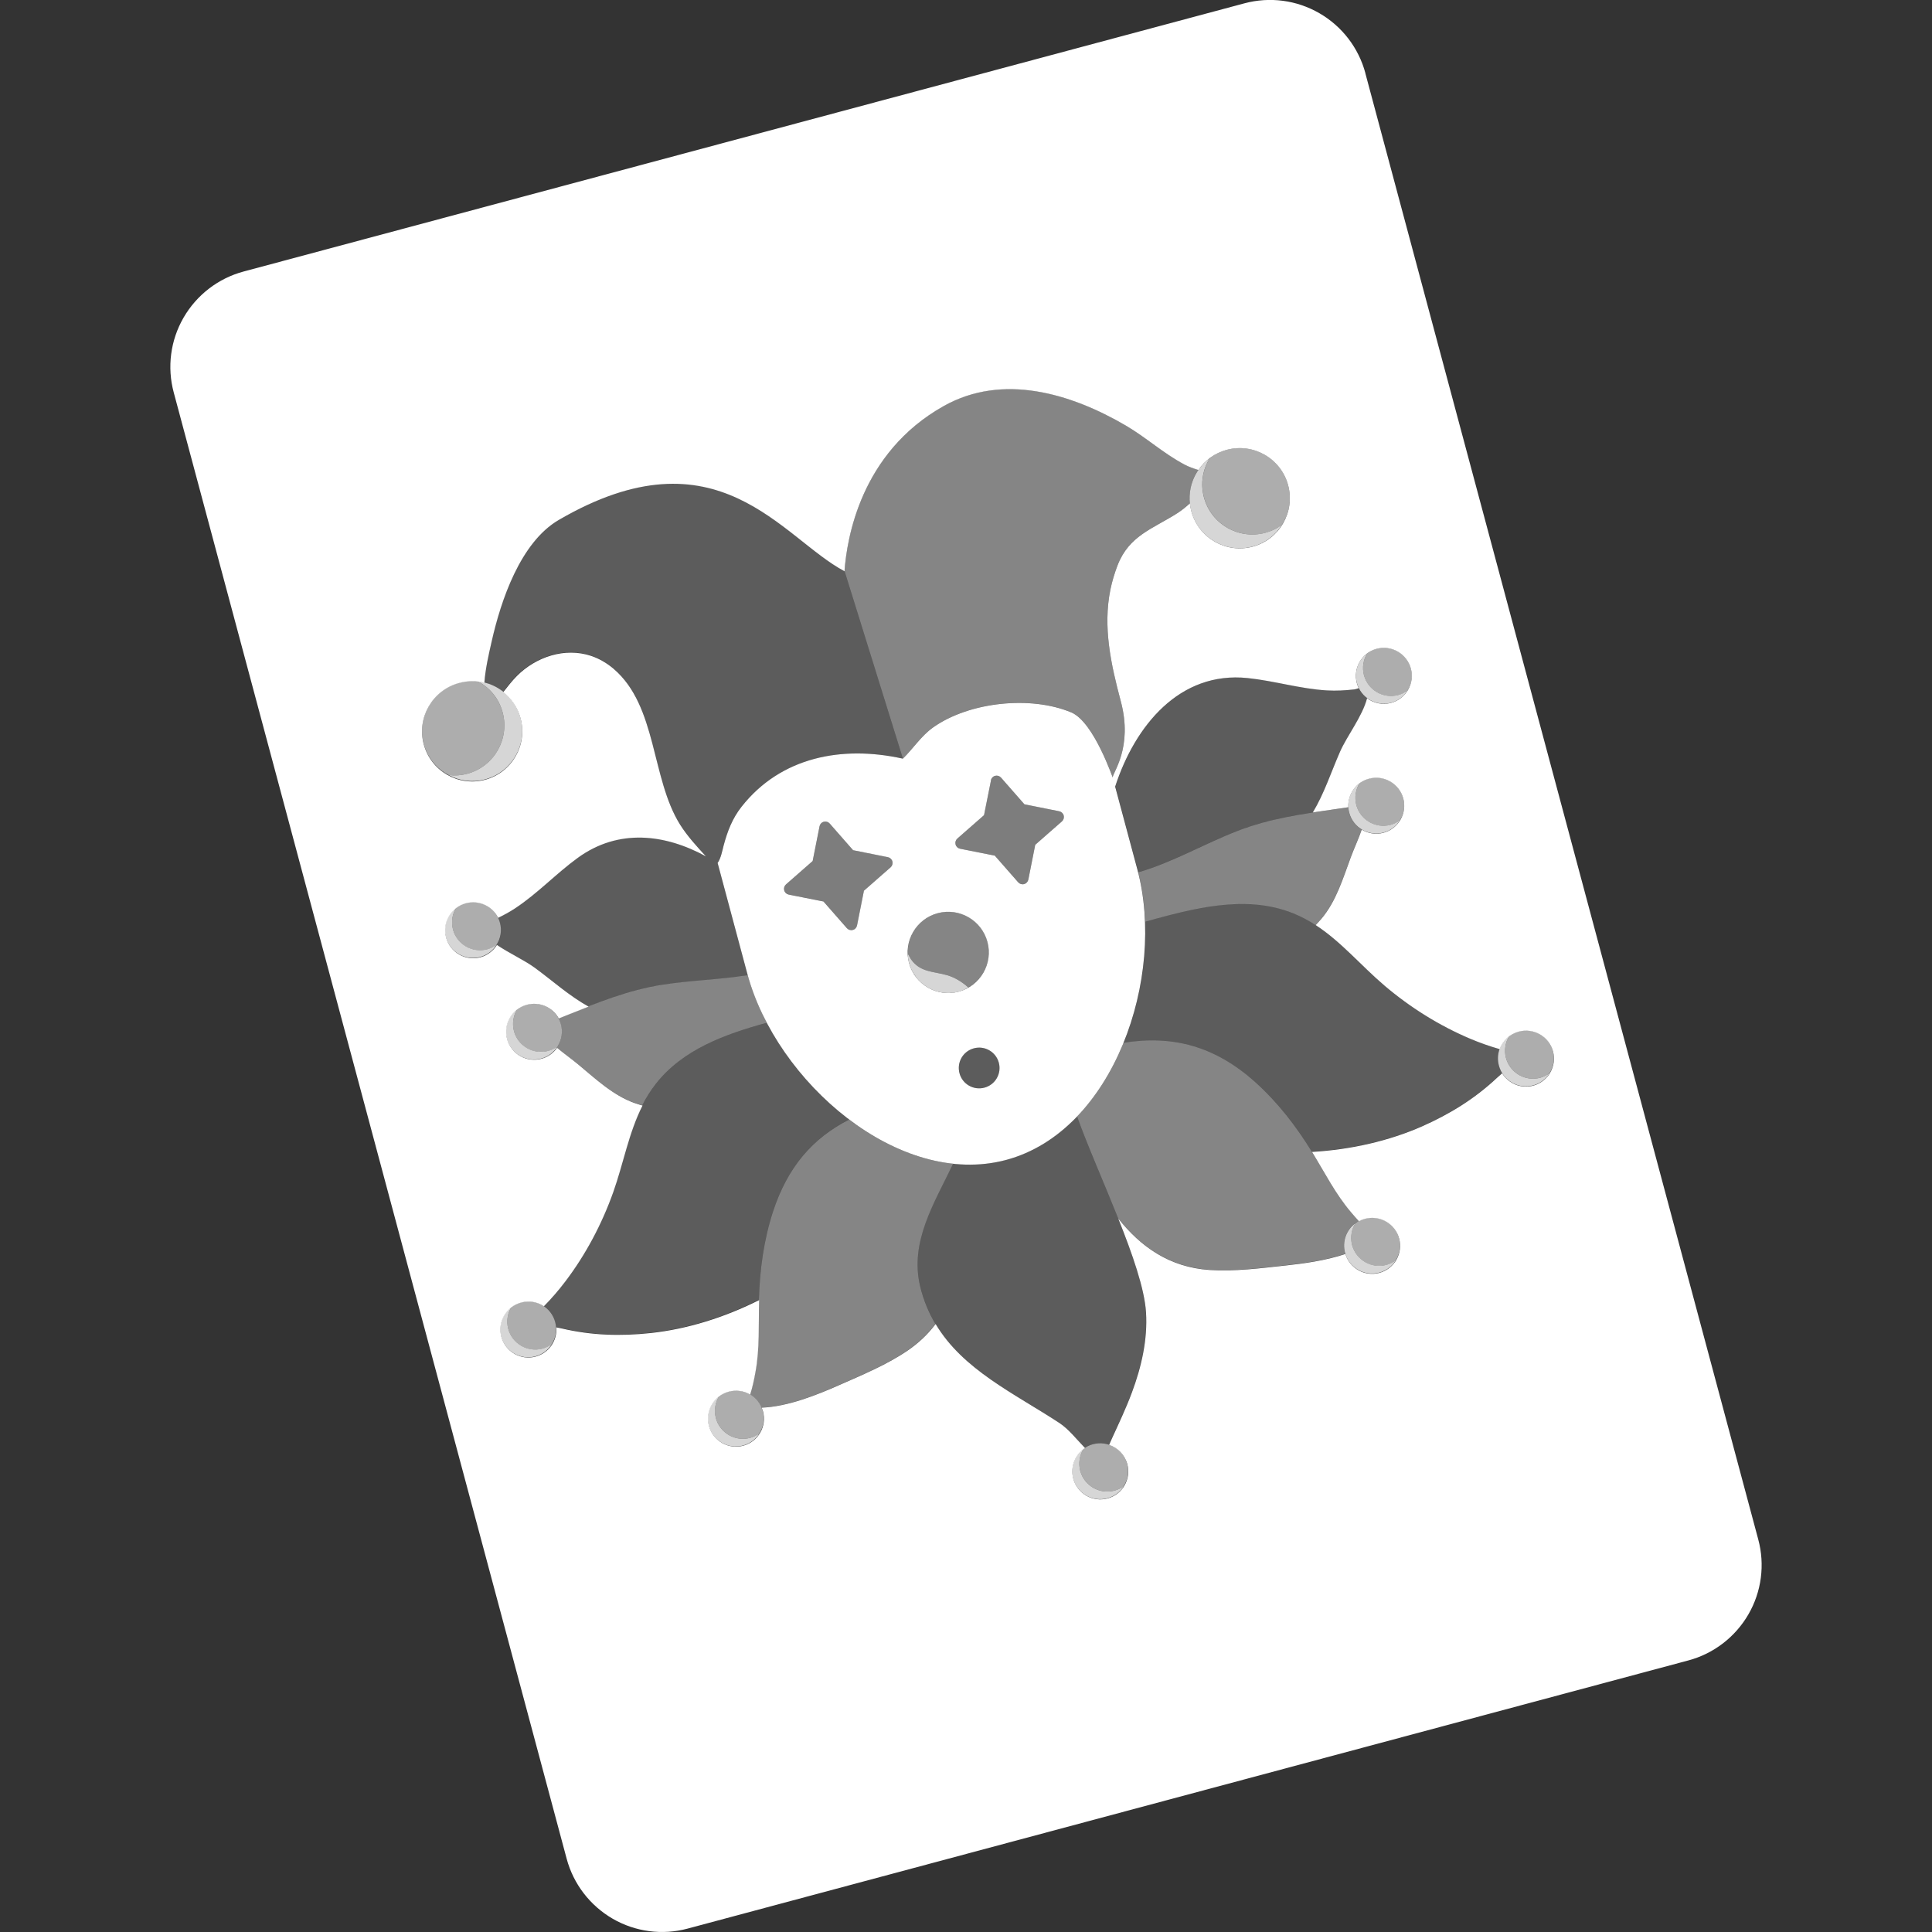 <svg viewBox="0 0 300 300" xmlns="http://www.w3.org/2000/svg"><rect x="0" y="0" width="300" height="300" fill="#333333" stroke="none"/><g fill="#fff" fill-rule="evenodd"><path d="m 153.86 121.17 c .07 -.34 .32 -.61 .66 -.7 s .69 .02 .92 .28 l 3.63 4.14 5.39 1.08 c .34 .07 .62 .32 .71 .66 s -.02 .69 -.28 .92 l -4.14 3.63 -1.07 5.4 c -.07 .34 -.32 .61 -.66 .7 s -.69 -.02 -.92 -.28 l -3.63 -4.14 -5.39 -1.07 c -.34 -.07 -.61 -.32 -.7 -.66 s .02 -.69 .28 -.92 l 4.14 -3.63 1.08 -5.4 z m -26.6 7.13 c .07 -.34 .32 -.61 .66 -.7 s .69 .02 .92 .28 l 3.63 4.14 5.4 1.08 c .34 .07 .61 .32 .7 .66 s -.02 .69 -.28 .92 l -4.14 3.63 -1.07 5.39 c -.07 .34 -.32 .62 -.66 .7 -.34 .09 -.69 -.02 -.92 -.28 l -3.63 -4.14 -5.4 -1.07 c -.34 -.07 -.61 -.32 -.7 -.66 s .02 -.69 .28 -.92 l 4.14 -3.63 1.07 -5.39 z m 18.35 13.5 c 3.36 -.9 6.82 1.1 7.72 4.46 s -1.1 6.82 -4.46 7.72 -6.82 -1.1 -7.72 -4.46 1.1 -6.82 4.46 -7.72 z m 5.62 20.98 c 1.69 -.45 3.42 .55 3.87 2.24 s -.55 3.42 -2.24 3.87 -3.42 -.55 -3.87 -2.24 .55 -3.42 2.24 -3.87 z m -20.09 -74.18 c .36 -4.78 2.4 -18.26 15.4 -25.55 9.18 -5.16 19.8 -1.93 28.29 3.04 3.12 1.83 5.83 4.31 9.03 6.01 .72 .39 1.47 .65 2.22 .88 1.01 -1.48 2.54 -2.63 4.41 -3.13 4.15 -1.11 8.42 1.35 9.53 5.5 s -1.35 8.42 -5.5 9.53 -8.42 -1.35 -9.53 -5.5 c -.11 -.41 -.18 -.81 -.23 -1.22 -.6 .56 -1.24 1.07 -1.93 1.52 -3.8 2.44 -7.51 3.46 -9.3 8.12 -.46 1.2 -.84 2.46 -1.1 3.72 -1.2 5.84 .09 11.69 1.6 17.34 1.96 7.3 -1.34 11.2 -1.24 11.86 .05 .31 -2.9 -8.6 -6.43 -10.09 -6.26 -2.64 -15.82 -1.67 -21.46 2.32 -1.85 1.31 -3.09 3.28 -4.7 4.85 l -.11 -.02 c -9.32 -2.04 -18.83 -.27 -24.94 7.49 -1.44 1.83 -2.2 3.83 -2.79 6.05 -.19 .72 -.42 1.99 -.94 2.7 l .02 .01 4.61 17.2 c 4.48 16.71 23.48 33.35 40.19 28.88 16.71 -4.48 24.85 -28.39 20.37 -45.1 l -3.45 -12.86 c 3.06 -9.43 10 -17.97 20.58 -16.86 4.14 .43 8.17 1.68 12.34 1.92 1.41 .08 2.82 0 4.22 -.16 .19 -.02 .43 -.1 .68 -.2 -.12 -.25 -.22 -.51 -.29 -.78 -.62 -2.32 .76 -4.7 3.07 -5.32 2.32 -.62 4.7 .76 5.32 3.07 .62 2.32 -.76 4.7 -3.07 5.32 -1.34 .36 -2.7 .05 -3.73 -.72 -.75 2.86 -3.12 5.83 -4.22 8.35 -1.4 3.2 -2.43 6.43 -4.21 9.39 1.18 -.18 2.37 -.36 3.59 -.53 .64 -.09 1.29 -.18 1.93 -.28 -.11 -2.01 1.19 -3.89 3.21 -4.43 2.32 -.62 4.7 .76 5.32 3.07 .62 2.32 -.76 4.7 -3.07 5.32 -1.19 .32 -2.4 .11 -3.38 -.49 -.51 1.47 -1.18 2.9 -1.69 4.27 -1.23 3.31 -2.28 6.89 -4.61 9.62 -.28 .32 -.56 .63 -.85 .94 3.96 2.58 7.02 6.27 10.64 9.36 4 3.41 8.57 6.27 13.41 8.31 1.47 .62 2.98 1.15 4.52 1.59 .47 -1.29 1.54 -2.34 2.96 -2.72 2.32 -.62 4.7 .76 5.32 3.07 .62 2.32 -.76 4.7 -3.07 5.32 -1.9 .51 -3.85 -.33 -4.83 -1.92 -.3 .26 -.57 .49 -.78 .69 -3.47 3.26 -7.32 5.63 -11.65 7.55 -5.12 2.26 -11.05 3.62 -17.09 3.97 l .02 .04 c 1.95 3.17 3.62 6.51 6.05 9.35 .39 .46 .79 .92 1.21 1.37 .29 -.16 .6 -.28 .93 -.37 2.32 -.62 4.7 .76 5.32 3.07 .62 2.32 -.76 4.7 -3.07 5.32 -2.27 .61 -4.6 -.7 -5.28 -2.93 -3.11 1.04 -6.59 1.5 -9.3 1.79 -3.87 .42 -7.91 .95 -11.81 .69 -6.24 -.42 -10.72 -3.64 -14.17 -8.01 2.21 5.53 4.09 10.91 4.32 14.57 .27 4.26 -.71 8.5 -2.19 12.47 -.91 2.44 -2.03 4.8 -3.11 7.16 -.15 .32 -.29 .65 -.43 .97 1.34 .45 2.43 1.54 2.83 3 .62 2.32 -.76 4.7 -3.07 5.32 -2.32 .62 -4.7 -.76 -5.32 -3.07 -.5 -1.86 .29 -3.76 1.82 -4.76 -1.31 -1.35 -2.54 -2.94 -3.98 -3.89 -7.03 -4.61 -14.97 -8.24 -19.22 -15.37 -1.17 1.56 -2.63 2.97 -4.45 4.2 -3.24 2.18 -7.01 3.74 -10.57 5.31 -3.28 1.45 -7.89 3.33 -11.99 3.48 .08 .19 .15 .39 .21 .59 .62 2.32 -.76 4.7 -3.07 5.32 -2.32 .62 -4.7 -.76 -5.32 -3.07 -.62 -2.32 .76 -4.7 3.07 -5.32 1.17 -.31 2.35 -.12 3.32 .45 .37 -1.14 .62 -2.33 .83 -3.51 .68 -3.68 .46 -7.41 .56 -11.12 v -.04 c -5.41 2.72 -11.22 4.51 -16.79 5.11 -4.71 .51 -9.23 .38 -13.87 -.71 -.24 -.06 -.52 -.11 -.83 -.17 .17 2.05 -1.15 3.99 -3.21 4.54 -2.32 .62 -4.7 -.76 -5.32 -3.07 -.62 -2.32 .76 -4.7 3.07 -5.32 1.25 -.34 2.53 -.09 3.53 .58 1.19 -1.21 2.3 -2.49 3.32 -3.84 3.18 -4.18 5.7 -8.95 7.46 -13.9 1.59 -4.49 2.4 -9.22 4.54 -13.43 -.41 -.12 -.81 -.24 -1.21 -.38 -3.39 -1.2 -6.09 -3.78 -8.81 -6.03 -1.01 -.84 -2.17 -1.66 -3.25 -2.56 -.56 .81 -1.41 1.44 -2.44 1.71 -2.32 .62 -4.7 -.76 -5.32 -3.07 -.62 -2.32 .76 -4.7 3.07 -5.32 1.98 -.53 4.02 .4 4.95 2.13 .43 -.17 .85 -.34 1.27 -.51 1.14 -.45 2.26 -.9 3.37 -1.33 -3.02 -1.67 -5.53 -3.96 -8.34 -6.02 -1.62 -1.19 -3.96 -2.25 -5.9 -3.56 -.56 .91 -1.46 1.62 -2.57 1.92 -2.32 .62 -4.7 -.76 -5.32 -3.07 -.62 -2.32 .76 -4.7 3.07 -5.32 2.03 -.54 4.11 .45 5.01 2.26 .91 -.44 1.8 -.92 2.64 -1.48 3.49 -2.3 6.35 -5.38 9.72 -7.83 6.34 -4.61 13.59 -3.69 19.91 -.23 l -.01 -.01 c -1.43 -1.56 -2.89 -3.14 -4.02 -4.94 -4.51 -7.22 -3.54 -18.39 -10.31 -24.18 -1.02 -.87 -2.24 -1.59 -3.51 -2.01 -4.07 -1.35 -8.55 .16 -11.51 3.13 -.76 .76 -1.43 1.64 -2.11 2.5 1.26 1 2.23 2.4 2.68 4.08 1.11 4.15 -1.35 8.42 -5.5 9.53 s -8.42 -1.35 -9.53 -5.5 1.35 -8.42 5.5 -9.53 c 1.33 -.36 2.67 -.35 3.91 -.03 .16 -2.17 .66 -4.34 1.14 -6.44 1.42 -6.3 4.44 -15.36 10.41 -18.84 24.74 -14.41 34.67 2.86 44.39 7.97 v -.06 z m 80.88 -77.23 c -1.05 -3.93 -3.62 -7.28 -7.15 -9.32 s -7.71 -2.59 -11.65 -1.53 c -34.66 9.29 -120.72 32.35 -155.39 41.64 -3.93 1.05 -7.28 3.63 -9.32 7.15 s -2.59 7.71 -1.53 11.64 c 12.17 45.41 48.84 182.26 61.01 227.67 1.05 3.93 3.63 7.28 7.15 9.32 3.53 2.04 7.71 2.59 11.64 1.53 34.67 -9.29 120.73 -32.35 155.39 -41.64 3.93 -1.05 7.28 -3.63 9.32 -7.15 s 2.59 -7.71 1.53 -11.64 c -12.17 -45.41 -48.84 -182.26 -61.01 -227.67 z"/><path d="m 151.24 162.77 c 1.69 -.45 3.42 .55 3.87 2.24 s -.55 3.42 -2.24 3.87 -3.42 -.55 -3.87 -2.24 .55 -3.42 2.24 -3.87 z" opacity=".2"/><path d="m 127.27 128.29 c .07 -.34 .32 -.61 .66 -.7 s .69 .02 .92 .28 l 3.63 4.14 5.4 1.08 c .34 .07 .61 .32 .7 .66 s -.02 .69 -.28 .92 l -4.14 3.63 -1.07 5.39 c -.07 .34 -.32 .62 -.66 .7 -.34 .09 -.69 -.02 -.92 -.28 l -3.63 -4.14 -5.4 -1.07 c -.34 -.07 -.61 -.32 -.7 -.66 s .02 -.69 .28 -.92 l 4.14 -3.63 1.07 -5.39 z" opacity=".2"/><path d="m 153.86 121.17 c .07 -.34 .32 -.61 .66 -.7 s .69 .02 .92 .28 l 3.63 4.14 5.39 1.08 c .34 .07 .62 .32 .71 .66 s -.02 .69 -.28 .92 l -4.14 3.63 -1.07 5.4 c -.07 .34 -.32 .61 -.66 .7 s -.69 -.02 -.92 -.28 l -3.63 -4.14 -5.39 -1.07 c -.34 -.07 -.61 -.32 -.7 -.66 s .02 -.69 .28 -.92 l 4.14 -3.63 1.08 -5.4 z" opacity=".2"/><path d="m 153.86 121.17 c .07 -.34 .32 -.61 .66 -.7 s .69 .02 .92 .28 l 3.63 4.14 5.39 1.08 c .34 .07 .62 .32 .71 .66 s -.02 .69 -.28 .92 l -4.14 3.63 -1.07 5.4 c -.07 .34 -.32 .61 -.66 .7 s -.69 -.02 -.92 -.28 l -3.63 -4.14 -5.39 -1.07 c -.34 -.07 -.61 -.32 -.7 -.66 s .02 -.69 .28 -.92 l 4.14 -3.63 1.08 -5.4 z m -26.6 7.13 c .07 -.34 .32 -.61 .66 -.7 s .69 .02 .92 .28 l 3.63 4.14 5.4 1.08 c .34 .07 .61 .32 .7 .66 s -.02 .69 -.28 .92 l -4.14 3.63 -1.07 5.39 c -.07 .34 -.32 .62 -.66 .7 -.34 .09 -.69 -.02 -.92 -.28 l -3.63 -4.14 -5.4 -1.07 c -.34 -.07 -.61 -.32 -.7 -.66 s .02 -.69 .28 -.92 l 4.14 -3.63 1.07 -5.39 z" opacity=".2"/><path d="m 140.96 148.08 c -.11 -2.86 1.77 -5.52 4.66 -6.29 3.36 -.9 6.82 1.1 7.72 4.46 .76 2.83 -.54 5.72 -2.98 7.09 -.96 -.87 -2.14 -1.58 -3.32 -1.92 -2.08 -.6 -4.21 -.42 -5.6 -2.49 z" opacity=".4"/><path d="m 140.96 148.08 l .48 .85 c 1.4 2.07 3.53 1.89 5.6 2.49 1.19 .34 2.36 1.05 3.32 1.92 -.45 .28 -.95 .49 -1.48 .64 -2.51 .67 -5.08 -.27 -6.59 -2.19 l -.12 -.18 c -.46 -.6 -.81 -1.31 -1.01 -2.08 -.13 -.48 -.2 -.96 -.2 -1.44 z" opacity=".8"/><path d="m 74.18 105.79 c 3.09 .33 5.79 2.52 6.65 5.7 1.11 4.15 -1.35 8.42 -5.5 9.53 -1.98 .53 -3.99 .25 -5.66 -.67 .94 .12 1.91 .06 2.88 -.2 4.15 -1.11 6.61 -5.38 5.5 -9.53 -.58 -2.17 -2.02 -3.87 -3.87 -4.83 z" opacity=".8"/><path d="m 74.18 105.79 c 1.85 .96 3.29 2.67 3.87 4.83 1.11 4.15 -1.35 8.42 -5.5 9.53 -.97 .26 -1.94 .32 -2.88 .2 -1.85 -.96 -3.29 -2.67 -3.87 -4.83 -1.11 -4.15 1.35 -8.42 5.5 -9.53 .97 -.26 1.94 -.32 2.88 -.2 z" opacity=".6"/><path d="m 187.89 71.11 c -2.51 1.83 -3.76 5.08 -2.91 8.26 1.11 4.15 5.38 6.61 9.53 5.5 1.98 -.53 3.58 -1.78 4.57 -3.41 -.75 .58 -1.63 1.01 -2.6 1.27 -4.15 1.11 -8.42 -1.35 -9.53 -5.5 -.58 -2.17 -.19 -4.36 .93 -6.12 z" opacity=".8"/><path d="m 187.89 71.11 c -1.12 1.75 -1.51 3.95 -.93 6.12 1.11 4.15 5.38 6.61 9.53 5.5 .97 -.26 1.85 -.69 2.6 -1.27 1.12 -1.75 1.51 -3.95 .93 -6.12 -1.11 -4.15 -5.38 -6.61 -9.53 -5.5 -.97 .26 -1.85 .69 -2.6 1.27 z" opacity=".6"/><path d="m 184.76 78.15 c -.6 .56 -1.24 1.07 -1.93 1.52 -3.8 2.44 -7.51 3.46 -9.3 8.12 -.46 1.2 -.84 2.46 -1.1 3.72 -1.2 5.84 .09 11.69 1.6 17.34 1.96 7.3 -1.34 11.2 -1.24 11.86 .05 .31 -2.9 -8.6 -6.43 -10.09 -6.26 -2.64 -15.82 -1.67 -21.46 2.32 -1.85 1.31 -3.09 3.28 -4.7 4.85 l -9.07 -29.15 c .34 -4.73 2.36 -18.28 15.4 -25.61 9.18 -5.16 19.8 -1.93 28.29 3.04 3.12 1.83 5.83 4.31 9.03 6.01 .72 .39 1.47 .65 2.22 .88 -1.01 1.49 -1.51 3.32 -1.32 5.19 z" opacity=".4"/><path d="m 212.32 101.44 c -1.4 1.02 -2.1 2.84 -1.62 4.61 .62 2.32 3.01 3.69 5.32 3.07 1.11 -.3 2 -1 2.55 -1.91 -.42 .32 -.91 .56 -1.45 .71 -2.32 .62 -4.7 -.76 -5.32 -3.07 -.32 -1.21 -.1 -2.44 .52 -3.42 z" opacity=".8"/><path d="m 212.32 101.44 c -.62 .98 -.85 2.21 -.52 3.42 .62 2.32 3.01 3.69 5.32 3.07 .54 -.14 1.03 -.39 1.45 -.71 .63 -.98 .85 -2.21 .52 -3.42 -.62 -2.32 -3.01 -3.69 -5.32 -3.07 -.54 .14 -1.03 .39 -1.45 .71 z" opacity=".6"/><path d="m 211.13 121.6 c -1.4 1.02 -2.1 2.84 -1.62 4.61 .62 2.32 3.01 3.69 5.32 3.07 1.11 -.3 2 -1 2.55 -1.91 -.42 .32 -.91 .56 -1.45 .71 -2.32 .62 -4.7 -.76 -5.32 -3.07 -.32 -1.21 -.1 -2.44 .52 -3.42 z" opacity=".8"/><path d="m 211.13 121.6 c -.62 .98 -.85 2.21 -.52 3.42 .62 2.32 3.01 3.69 5.32 3.07 .54 -.14 1.03 -.39 1.45 -.71 .63 -.98 .85 -2.21 .52 -3.42 -.62 -2.32 -3.01 -3.69 -5.32 -3.07 -.54 .14 -1.03 .39 -1.45 .71 z" opacity=".6"/><path d="m 234.37 160.86 c -1.4 1.02 -2.1 2.84 -1.62 4.61 .62 2.32 3.01 3.69 5.32 3.07 1.11 -.3 2 -1 2.55 -1.9 -.42 .32 -.91 .56 -1.45 .71 -2.32 .62 -4.7 -.76 -5.32 -3.07 -.32 -1.21 -.1 -2.44 .52 -3.42 z" opacity=".8"/><path d="m 234.37 160.86 c -.62 .98 -.84 2.21 -.52 3.42 .62 2.32 3.01 3.69 5.32 3.07 .54 -.14 1.03 -.39 1.45 -.71 .62 -.98 .84 -2.21 .52 -3.42 -.62 -2.32 -3.01 -3.69 -5.32 -3.07 -.54 .14 -1.03 .39 -1.45 .71 z" opacity=".6"/><path d="m 210.48 189.93 c -1.4 1.02 -2.1 2.84 -1.62 4.61 .62 2.32 3.01 3.69 5.32 3.07 1.11 -.3 2 -1 2.55 -1.91 -.42 .32 -.91 .56 -1.45 .71 -2.32 .62 -4.7 -.76 -5.32 -3.07 -.32 -1.21 -.1 -2.44 .52 -3.42 z" opacity=".8"/><path d="m 210.48 189.93 c -.63 .98 -.85 2.21 -.52 3.42 .62 2.32 3.01 3.69 5.32 3.07 .54 -.14 1.03 -.39 1.45 -.71 .62 -.98 .85 -2.21 .52 -3.42 -.62 -2.32 -3.01 -3.69 -5.32 -3.07 -.54 .14 -1.03 .39 -1.45 .71 z" opacity=".6"/><path d="m 208.9 194.69 c -3.11 1.04 -6.59 1.5 -9.3 1.79 -3.87 .42 -7.91 .95 -11.81 .69 -6.24 -.42 -10.72 -3.64 -14.17 -8.01 -2.26 -5.66 -4.85 -11.48 -6.37 -15.8 3.03 -3.16 5.45 -7.11 7.21 -11.44 7.66 -1.23 14.24 .53 20.47 6.12 3.51 3.15 6.34 6.83 8.8 10.83 1.95 3.17 3.62 6.51 6.05 9.35 .39 .46 .79 .92 1.21 1.37 -1.74 .93 -2.67 2.97 -2.14 4.95 .01 .05 .03 .1 .04 .15 z" opacity=".4"/><path d="m 168.26 224.97 c -1.4 1.02 -2.1 2.84 -1.62 4.61 .62 2.32 3.01 3.69 5.32 3.07 1.11 -.3 2 -1 2.55 -1.9 -.42 .32 -.91 .56 -1.45 .71 -2.32 .62 -4.7 -.76 -5.32 -3.07 -.32 -1.21 -.1 -2.44 .52 -3.42 z" opacity=".8"/><path d="m 168.26 224.97 c -.62 .98 -.85 2.21 -.52 3.42 .62 2.32 3.01 3.69 5.32 3.07 .54 -.14 1.03 -.39 1.45 -.71 .62 -.98 .84 -2.21 .52 -3.42 -.62 -2.32 -3.01 -3.69 -5.32 -3.07 -.54 .14 -1.03 .39 -1.45 .71 z" opacity=".6"/><path d="m 111.68 216.78 c -1.4 1.02 -2.1 2.84 -1.62 4.61 .62 2.32 3.01 3.69 5.32 3.07 1.11 -.3 2 -1 2.55 -1.9 -.42 .32 -.91 .56 -1.45 .71 -2.32 .62 -4.7 -.76 -5.32 -3.07 -.32 -1.21 -.1 -2.44 .52 -3.42 z" opacity=".8"/><path d="m 111.68 216.78 c -.62 .98 -.85 2.21 -.52 3.42 .62 2.32 3.01 3.69 5.32 3.07 .54 -.14 1.03 -.39 1.45 -.71 .62 -.98 .85 -2.21 .52 -3.42 -.62 -2.32 -3.01 -3.69 -5.32 -3.07 -.54 .14 -1.03 .39 -1.45 .71 z" opacity=".6"/><path d="m 116.45 216.52 c .37 -1.14 .62 -2.33 .83 -3.51 .68 -3.68 .46 -7.41 .56 -11.12 .13 -4.7 .74 -9.3 2.2 -13.78 2.25 -6.87 6.14 -11.39 11.82 -14.27 4.92 3.72 10.5 6.26 16.13 6.87 -2.96 6.19 -6.78 12.13 -5.1 19.07 .53 2.17 1.34 4.09 2.36 5.8 -1.17 1.56 -2.63 2.97 -4.45 4.2 -3.24 2.18 -7.01 3.74 -10.57 5.31 -3.28 1.45 -7.89 3.33 -11.99 3.48 -.38 -.87 -1.02 -1.58 -1.8 -2.03 z" opacity=".4"/><path d="m 79.44 202.93 c -1.4 1.02 -2.1 2.84 -1.62 4.61 .62 2.32 3.01 3.69 5.32 3.07 1.11 -.3 2 -1 2.55 -1.91 -.42 .32 -.91 .56 -1.45 .71 -2.32 .62 -4.7 -.76 -5.32 -3.07 -.32 -1.21 -.1 -2.44 .52 -3.42 z" opacity=".8"/><path d="m 79.44 202.93 c -.62 .98 -.85 2.21 -.52 3.42 .62 2.32 3.01 3.69 5.32 3.07 .54 -.14 1.03 -.39 1.45 -.71 .62 -.98 .85 -2.21 .52 -3.42 -.62 -2.32 -3.01 -3.69 -5.32 -3.07 -.54 .14 -1.03 .39 -1.45 .71 z" opacity=".6"/><path d="m 84.42 202.8 c 1.19 -1.21 2.3 -2.49 3.32 -3.84 3.18 -4.18 5.7 -8.95 7.46 -13.9 2.03 -5.72 2.78 -11.82 6.62 -16.74 4.2 -5.38 10.78 -7.73 17.25 -9.51 3.02 5.73 7.53 11.04 12.79 15.01 -5.68 2.89 -9.57 7.41 -11.82 14.27 -1.46 4.47 -2.07 9.06 -2.2 13.74 -5.41 2.72 -11.23 4.51 -16.79 5.11 -4.71 .51 -9.23 .38 -13.87 -.71 -.24 -.06 -.52 -.11 -.83 -.17 -.02 -.26 -.07 -.52 -.14 -.78 -.28 -1.06 -.94 -1.93 -1.79 -2.5 z" opacity=".2"/><path d="m 80.33 156.7 c -1.4 1.02 -2.1 2.84 -1.62 4.61 .62 2.32 3.01 3.69 5.32 3.07 1.11 -.3 2 -1 2.55 -1.91 -.42 .32 -.91 .56 -1.45 .71 -2.32 .62 -4.7 -.76 -5.32 -3.07 -.32 -1.21 -.1 -2.44 .52 -3.42 z" opacity=".8"/><path d="m 80.33 156.7 c -.62 .98 -.85 2.21 -.52 3.42 .62 2.32 3.01 3.69 5.32 3.07 .54 -.14 1.03 -.39 1.45 -.71 .62 -.98 .85 -2.21 .52 -3.42 -.62 -2.32 -3.01 -3.69 -5.32 -3.07 -.54 .14 -1.03 .39 -1.45 .71 z" opacity=".6"/><path d="m 86.73 158.12 c .43 -.17 .85 -.34 1.27 -.51 4.97 -1.98 9.56 -3.86 14.9 -4.7 4.38 -.69 8.84 -.79 13.21 -1.48 .69 2.49 1.69 4.97 2.96 7.38 -6.47 1.78 -13.05 4.13 -17.25 9.51 -.82 1.06 -1.51 2.16 -2.09 3.31 -.41 -.12 -.81 -.24 -1.21 -.38 -3.39 -1.2 -6.09 -3.78 -8.81 -6.03 -1.01 -.84 -2.17 -1.66 -3.25 -2.56 .71 -1.01 .98 -2.32 .63 -3.61 -.09 -.33 -.22 -.65 -.37 -.94 z" opacity=".4"/><path d="m 70.86 140.92 c -1.4 1.02 -2.1 2.84 -1.62 4.61 .62 2.32 3.01 3.69 5.32 3.07 1.11 -.3 2 -1 2.55 -1.91 -.42 .32 -.91 .56 -1.45 .71 -2.32 .62 -4.7 -.76 -5.32 -3.07 -.32 -1.21 -.1 -2.44 .52 -3.42 z" opacity=".8"/><path d="m 70.86 140.92 c -.62 .98 -.85 2.21 -.52 3.42 .62 2.32 3.01 3.69 5.32 3.07 .54 -.14 1.03 -.39 1.45 -.71 .62 -.98 .85 -2.21 .52 -3.42 -.62 -2.32 -3.01 -3.69 -5.32 -3.07 -.54 .14 -1.03 .39 -1.45 .71 z" opacity=".6"/><path d="m 109.6 132.93 l -.01 -.01 c -1.43 -1.56 -2.89 -3.14 -4.02 -4.94 -4.51 -7.22 -3.54 -18.39 -10.31 -24.18 -1.02 -.87 -2.24 -1.59 -3.51 -2.01 -4.07 -1.35 -8.55 .16 -11.51 3.13 -.76 .76 -1.43 1.64 -2.11 2.5 -.86 -.68 -1.87 -1.18 -2.94 -1.46 .16 -2.17 .66 -4.34 1.14 -6.44 1.42 -6.3 4.44 -15.36 10.41 -18.84 24.74 -14.41 34.67 2.86 44.39 7.97 l 9.07 29.15 c -9.36 -2.07 -18.92 -.32 -25.05 7.47 -1.44 1.83 -2.2 3.83 -2.79 6.05 -.19 .72 -.42 1.99 -.94 2.7 l .02 .01 4.61 17.2 c .02 .07 .04 .14 .06 .22 -4.37 .68 -8.83 .78 -13.21 1.48 -4.11 .65 -7.78 1.92 -11.53 3.37 -3.02 -1.67 -5.53 -3.96 -8.34 -6.02 -1.62 -1.19 -3.96 -2.25 -5.9 -3.56 .61 -.98 .82 -2.2 .5 -3.41 -.08 -.29 -.18 -.56 -.31 -.82 .91 -.44 1.8 -.92 2.64 -1.48 3.49 -2.3 6.35 -5.38 9.72 -7.83 6.34 -4.61 13.59 -3.69 19.91 -.23 z" opacity=".2"/><path d="m 233.24 166.63 c -.3 .26 -.57 .49 -.78 .69 -3.47 3.26 -7.32 5.63 -11.65 7.55 -5.12 2.26 -11.05 3.62 -17.09 3.97 -2.45 -3.99 -5.28 -7.66 -8.78 -10.8 -6.24 -5.59 -12.81 -7.35 -20.47 -6.12 2.41 -5.93 3.58 -12.57 3.34 -18.83 7.43 -2.04 15.61 -4.29 23.02 -1.29 5.79 2.34 9.49 7.25 14.1 11.18 4 3.41 8.57 6.27 13.41 8.31 1.47 .62 2.98 1.15 4.52 1.59 -.29 .81 -.35 1.71 -.11 2.6 .11 .42 .28 .8 .5 1.15 z" opacity=".2"/><path d="m 209.36 125.33 c .02 .3 .06 .59 .14 .89 .3 1.12 1.02 2.03 1.94 2.59 -.51 1.47 -1.18 2.9 -1.69 4.27 -1.23 3.31 -2.28 6.89 -4.61 9.62 -.28 .32 -.56 .63 -.85 .94 -1.08 -.7 -2.22 -1.32 -3.46 -1.82 -7.42 -3 -15.59 -.75 -23.02 1.29 -.1 -2.64 -.46 -5.23 -1.07 -7.66 5.38 -1.55 10.24 -4.44 15.45 -6.44 5.04 -1.94 9.96 -2.61 15.25 -3.38 .64 -.09 1.29 -.18 1.93 -.28 z" opacity=".4"/><path d="m 212.29 108.41 c -.75 2.86 -3.12 5.83 -4.22 8.35 -1.4 3.2 -2.43 6.43 -4.21 9.39 -3.97 .62 -7.78 1.36 -11.67 2.85 -5.21 2 -10.07 4.89 -15.45 6.44 -.04 -.15 -.08 -.29 -.11 -.44 l -3.45 -12.86 c 3.06 -9.43 10 -17.97 20.58 -16.86 4.14 .43 8.17 1.68 12.34 1.92 1.41 .08 2.82 0 4.22 -.16 .19 -.02 .43 -.1 .68 -.2 .31 .63 .76 1.17 1.3 1.57 z" opacity=".2"/><path d="m 168.45 224.82 c -1.31 -1.35 -2.54 -2.94 -3.98 -3.89 -8.72 -5.71 -18.84 -9.93 -21.58 -21.17 -1.69 -6.94 2.14 -12.89 5.1 -19.07 2.77 .3 5.54 .13 8.26 -.6 4.24 -1.14 7.93 -3.53 11 -6.73 2.99 8.54 10.23 22.97 10.69 30.37 .27 4.26 -.71 8.5 -2.19 12.47 -.91 2.44 -2.03 4.8 -3.11 7.16 -.15 .32 -.29 .65 -.43 .97 -.78 -.26 -1.64 -.3 -2.5 -.07 -.46 .12 -.88 .31 -1.25 .56 z" opacity=".2"/></g></svg>